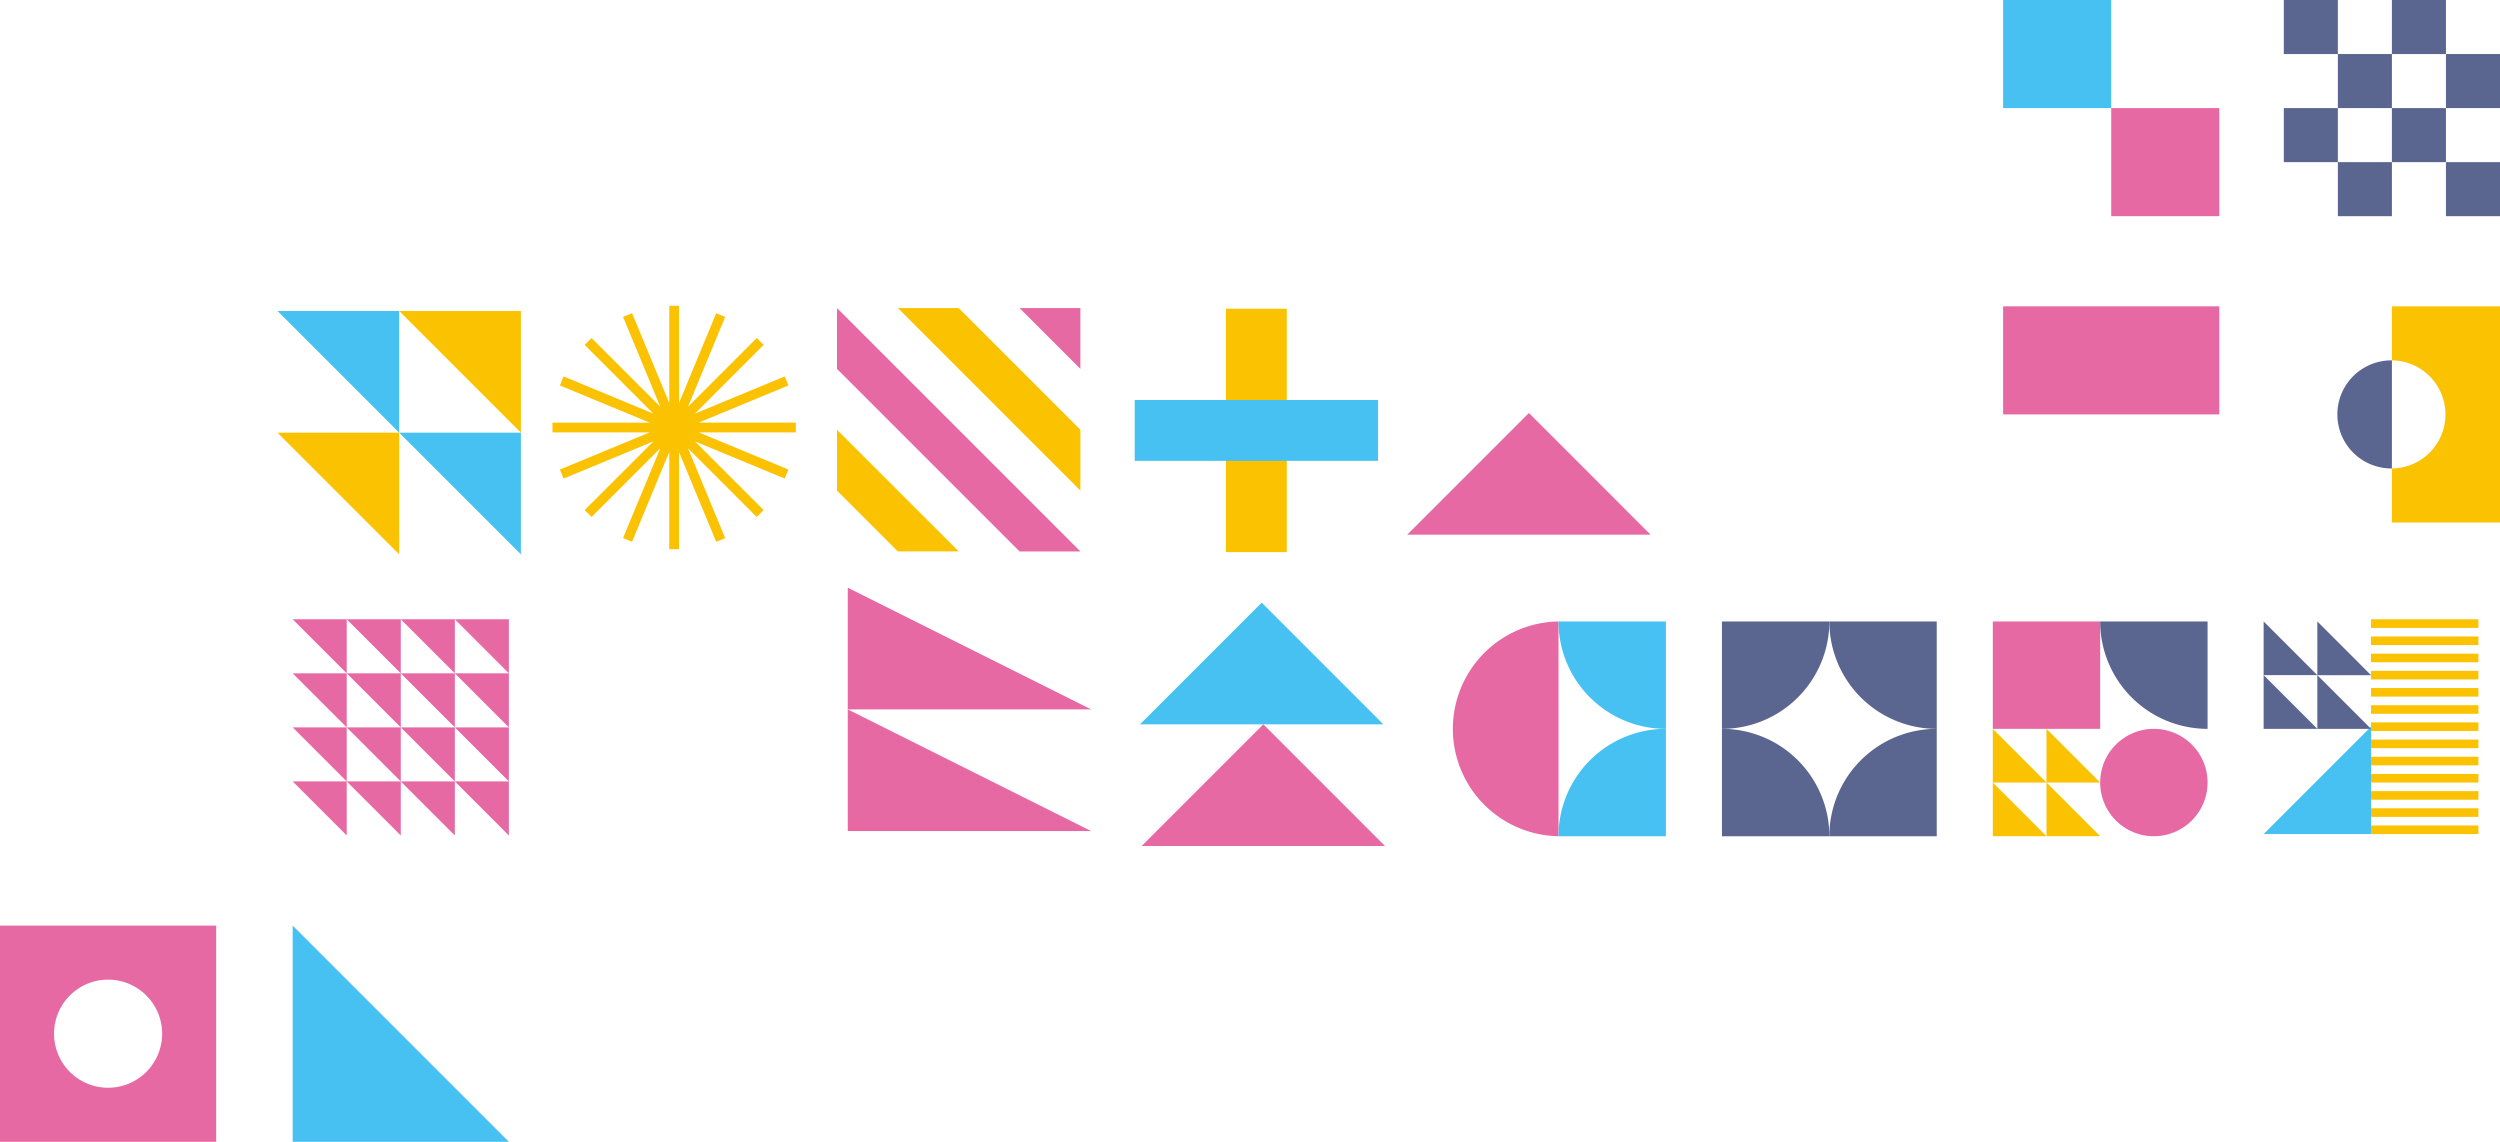 <svg xmlns="http://www.w3.org/2000/svg" width="537.719" height="245.586" viewBox="0 0 537.719 245.586">
  <path id="Path_4615" data-name="Path 4615" d="M92.1,77.322,65.925,51.147H92.1Z" transform="translate(19.937 41.911)" fill="#47c1f1"/>
  <path id="Path_4616" data-name="Path 4616" d="M83.851,77.322,57.677,51.147H83.851Z" transform="translate(2.011 41.911)" fill="#fac200"/>
  <path id="Path_4617" data-name="Path 4617" d="M92.1,69.073,65.925,42.9H92.1Z" transform="translate(19.937 23.986)" fill="#fac200"/>
  <path id="Path_4618" data-name="Path 4618" d="M83.851,69.073,57.677,42.9H83.851Z" transform="translate(2.011 23.986)" fill="#47c1f1"/>
  <path id="Path_4619" data-name="Path 4619" d="M112.813,42.7H99.727l13.086,13.086L125.9,68.875l13.089,13.086V68.875Z" transform="translate(93.39 23.557)" fill="#fac200"/>
  <path id="Path_4620" data-name="Path 4620" d="M107.976,42.7l13.086,13.086V42.7Z" transform="translate(111.314 23.557)" fill="#e669a4"/>
  <path id="Path_4621" data-name="Path 4621" d="M95.6,64.035l13.086,13.086h13.089L95.6,50.95Z" transform="translate(84.427 41.482)" fill="#fac200"/>
  <path id="Path_4622" data-name="Path 4622" d="M121.777,68.875,95.6,42.7V55.789l13.089,13.086,13.086,13.086L134.863,95.05h13.089Z" transform="translate(84.427 23.557)" fill="#e669a4"/>
  <path id="Path_4624" data-name="Path 4624" d="M134.255,75.988,160.43,49.813,186.6,75.988Z" transform="translate(168.423 39.013)" fill="#e669a4"/>
  <path id="Path_4625" data-name="Path 4625" d="M116.14,88.844l26.175-26.175,26.172,26.175Z" transform="translate(129.056 66.949)" fill="#47c1f1"/>
  <path id="Path_4626" data-name="Path 4626" d="M116.252,97.093l26.175-26.175L168.6,97.093Z" transform="translate(129.3 84.875)" fill="#e669a4"/>
  <path id="Path_4627" data-name="Path 4627" d="M148.679,87.831H96.332V61.657Z" transform="translate(86.013 64.749)" fill="#e669a4"/>
  <path id="Path_4628" data-name="Path 4628" d="M148.679,96.08H96.332V69.905Z" transform="translate(86.013 82.675)" fill="#e669a4"/>
  <path id="Path_4629" data-name="Path 4629" d="M128.661,67.676H107.75l19.318-8-.8-1.936-19.321,8,14.787-14.787-1.479-1.479L105.469,64.262l8-19.318-1.936-.8-8,19.318V42.549h-2.094V63.459l-8-19.318-1.936.8,8,19.318L84.72,49.476l-1.482,1.479L98.025,65.741l-19.318-8-.8,1.936,19.321,8H76.314v2.094H97.225l-19.321,8,.8,1.936,19.318-8L83.238,86.49l1.482,1.482L99.506,73.185,91.5,92.5l1.936.8,8-19.318V94.9h2.094V73.988l8,19.318,1.936-.8-8-19.318,14.787,14.787,1.479-1.482L106.947,71.706l19.321,8,.8-1.936-19.318-8h20.911Z" transform="translate(42.513 23.227)" fill="#fac200"/>
  <rect id="Rectangle_268" data-name="Rectangle 268" width="13.086" height="52.346" transform="translate(263.685 66.406)" fill="#fac200"/>
  <rect id="Rectangle_269" data-name="Rectangle 269" width="52.346" height="13.086" transform="translate(244.058 86.037)" fill="#47c1f1"/>
  <rect id="Rectangle_270" data-name="Rectangle 270" width="23.249" height="23.249" transform="translate(454.097 23.249)" fill="#e669a4"/>
  <rect id="Rectangle_271" data-name="Rectangle 271" width="23.249" height="23.249" transform="translate(430.847)" fill="#47c1f1"/>
  <rect id="Rectangle_272" data-name="Rectangle 272" width="11.626" height="11.626" transform="translate(502.845 11.622)" fill="#5b6690"/>
  <rect id="Rectangle_273" data-name="Rectangle 273" width="11.626" height="11.626" transform="translate(491.218)" fill="#5b6690"/>
  <rect id="Rectangle_274" data-name="Rectangle 274" width="11.626" height="11.626" transform="translate(502.845 34.872)" fill="#5b6690"/>
  <rect id="Rectangle_275" data-name="Rectangle 275" width="11.626" height="11.626" transform="translate(491.218 23.249)" fill="#5b6690"/>
  <rect id="Rectangle_276" data-name="Rectangle 276" width="11.626" height="11.626" transform="translate(526.093 11.622)" fill="#5b6690"/>
  <rect id="Rectangle_277" data-name="Rectangle 277" width="11.626" height="11.626" transform="translate(514.466)" fill="#5b6690"/>
  <rect id="Rectangle_278" data-name="Rectangle 278" width="11.626" height="11.626" transform="translate(526.093 34.872)" fill="#5b6690"/>
  <rect id="Rectangle_279" data-name="Rectangle 279" width="11.626" height="11.626" transform="translate(514.466 23.249)" fill="#5b6690"/>
  <rect id="Rectangle_280" data-name="Rectangle 280" width="46.501" height="23.249" transform="translate(430.843 65.886)" fill="#e669a4"/>
  <path id="Path_4654" data-name="Path 4654" d="M224.251,42.584v46.5H201V77.456a11.625,11.625,0,0,0,0-23.249V42.584Z" transform="translate(313.468 23.304)" fill="#fac200"/>
  <path id="Path_4655" data-name="Path 4655" d="M208.964,46.247h0a11.625,11.625,0,1,0,0,23.249Z" transform="translate(305.505 31.264)" fill="#5b6690"/>
  <path id="Path_4656" data-name="Path 4656" d="M81.322,79.087,69.7,67.461H81.322Z" transform="translate(28.13 77.363)" fill="#e669a4"/>
  <path id="Path_4657" data-name="Path 4657" d="M77.659,79.087,66.032,67.461H77.659Z" transform="translate(20.169 77.363)" fill="#e669a4"/>
  <path id="Path_4658" data-name="Path 4658" d="M81.322,75.424,69.7,63.8H81.322Z" transform="translate(28.13 69.401)" fill="#e669a4"/>
  <path id="Path_4659" data-name="Path 4659" d="M77.659,75.424,66.032,63.8H77.659Z" transform="translate(20.169 69.401)" fill="#e669a4"/>
  <path id="Path_4660" data-name="Path 4660" d="M73.995,79.087,62.369,67.461H73.995Z" transform="translate(12.208 77.363)" fill="#e669a4"/>
  <path id="Path_4661" data-name="Path 4661" d="M70.331,79.087,58.705,67.461H70.331Z" transform="translate(4.245 77.363)" fill="#e669a4"/>
  <path id="Path_4662" data-name="Path 4662" d="M73.995,75.424,62.369,63.8H73.995Z" transform="translate(12.208 69.401)" fill="#e669a4"/>
  <path id="Path_4663" data-name="Path 4663" d="M70.331,75.424,58.705,63.8H70.331Z" transform="translate(4.245 69.401)" fill="#e669a4"/>
  <path id="Path_4664" data-name="Path 4664" d="M81.322,86.415,69.7,74.789H81.322Z" transform="translate(28.13 93.286)" fill="#e669a4"/>
  <path id="Path_4665" data-name="Path 4665" d="M77.659,86.415,66.032,74.789H77.659Z" transform="translate(20.169 93.286)" fill="#e669a4"/>
  <path id="Path_4666" data-name="Path 4666" d="M81.322,82.751,69.7,71.125H81.322Z" transform="translate(28.13 85.325)" fill="#e669a4"/>
  <path id="Path_4667" data-name="Path 4667" d="M77.659,82.751,66.032,71.125H77.659Z" transform="translate(20.169 85.325)" fill="#e669a4"/>
  <path id="Path_4668" data-name="Path 4668" d="M73.995,86.415,62.369,74.789H73.995Z" transform="translate(12.208 93.286)" fill="#e669a4"/>
  <path id="Path_4669" data-name="Path 4669" d="M70.331,86.415,58.705,74.789H70.331Z" transform="translate(4.245 93.286)" fill="#e669a4"/>
  <path id="Path_4670" data-name="Path 4670" d="M73.995,82.751,62.369,71.125H73.995Z" transform="translate(12.208 85.325)" fill="#e669a4"/>
  <path id="Path_4671" data-name="Path 4671" d="M70.331,82.751,58.705,71.125H70.331Z" transform="translate(4.245 85.325)" fill="#e669a4"/>
  <path id="Path_4676" data-name="Path 4676" d="M105.207,131.063h-46.5v-46.5Z" transform="translate(4.245 114.523)" fill="#47c1f1"/>
  <path id="Path_4677" data-name="Path 4677" d="M38.866,131.062h46.5v-46.5h-46.5Zm34.875-23.249A11.625,11.625,0,1,1,62.115,96.187a11.626,11.626,0,0,1,11.626,11.626" transform="translate(-38.866 114.523)" fill="#e669a4"/>
  <path id="Path_4686" data-name="Path 4686" d="M160.328,63.945a23.1,23.1,0,0,0,0,46.194Z" transform="translate(174.89 69.723)" fill="#e669a4"/>
  <path id="Path_4687" data-name="Path 4687" d="M167.607,94.322v-23.1a23.1,23.1,0,0,0-23.1,23.1Z" transform="translate(190.706 85.542)" fill="#47c1f1"/>
  <path id="Path_4688" data-name="Path 4688" d="M167.607,63.945v23.1a23.1,23.1,0,0,1-23.1-23.1Z" transform="translate(190.706 69.723)" fill="#47c1f1"/>
  <path id="Path_4689" data-name="Path 4689" d="M185.966,94.322v-23.1a23.1,23.1,0,0,0-23.1,23.1Z" transform="translate(230.603 85.542)" fill="#5b6690"/>
  <path id="Path_4690" data-name="Path 4690" d="M185.966,63.945v23.1a23.1,23.1,0,0,1-23.1-23.1Z" transform="translate(230.603 69.723)" fill="#5b6690"/>
  <path id="Path_4691" data-name="Path 4691" d="M155.589,94.322v-23.1a23.1,23.1,0,0,1,23.1,23.1Z" transform="translate(214.782 85.542)" fill="#5b6690"/>
  <path id="Path_4692" data-name="Path 4692" d="M155.589,63.945v23.1a23.1,23.1,0,0,0,23.1-23.1Z" transform="translate(214.782 69.723)" fill="#5b6690"/>
  <rect id="Rectangle_301" data-name="Rectangle 301" width="23.097" height="23.097" transform="translate(428.626 133.669)" fill="#e669a4"/>
  <path id="Path_4698" data-name="Path 4698" d="M192.777,94.322h0a11.548,11.548,0,1,0-11.55-11.55,11.551,11.551,0,0,0,11.55,11.55" transform="translate(270.495 85.542)" fill="#e669a4"/>
  <path id="Path_4699" data-name="Path 4699" d="M204.325,63.945h-23.1a23.1,23.1,0,0,0,23.1,23.1Z" transform="translate(270.497 69.723)" fill="#5b6690"/>
  <path id="Path_4700" data-name="Path 4700" d="M173.948,71.224l11.55,11.55h-11.55Z" transform="translate(254.679 85.541)" fill="#fac200"/>
  <path id="Path_4701" data-name="Path 4701" d="M177.588,71.224l11.55,11.55h-11.55Z" transform="translate(262.587 85.541)" fill="#fac200"/>
  <path id="Path_4702" data-name="Path 4702" d="M173.948,74.864l11.55,11.55h-11.55Z" transform="translate(254.679 93.449)" fill="#fac200"/>
  <path id="Path_4703" data-name="Path 4703" d="M177.588,74.864l11.55,11.55h-11.55Z" transform="translate(262.587 93.449)" fill="#fac200"/>
  <path id="Path_4704" data-name="Path 4704" d="M192.307,94.176h23.1v-23.1Z" transform="translate(294.573 85.225)" fill="#47c1f1"/>
  <path id="Path_4705" data-name="Path 4705" d="M192.307,63.945l11.55,11.55h-11.55Z" transform="translate(294.573 69.723)" fill="#5b6690"/>
  <path id="Path_4706" data-name="Path 4706" d="M195.947,63.945,207.5,75.5h-11.55Z" transform="translate(302.482 69.723)" fill="#5b6690"/>
  <path id="Path_4707" data-name="Path 4707" d="M192.307,67.585l11.55,11.55h-11.55Z" transform="translate(294.573 77.631)" fill="#5b6690"/>
  <path id="Path_4708" data-name="Path 4708" d="M195.947,67.585l11.55,11.55h-11.55Z" transform="translate(302.482 77.631)" fill="#5b6690"/>
  <rect id="Rectangle_302" data-name="Rectangle 302" width="23.097" height="1.847" transform="translate(509.978 133.205)" fill="#fac200"/>
  <rect id="Rectangle_303" data-name="Rectangle 303" width="23.097" height="1.847" transform="translate(509.978 136.902)" fill="#fac200"/>
  <rect id="Rectangle_304" data-name="Rectangle 304" width="23.097" height="1.847" transform="translate(509.978 140.596)" fill="#fac200"/>
  <rect id="Rectangle_305" data-name="Rectangle 305" width="23.097" height="1.847" transform="translate(509.978 144.293)" fill="#fac200"/>
  <rect id="Rectangle_306" data-name="Rectangle 306" width="23.097" height="1.847" transform="translate(509.978 147.989)" fill="#fac200"/>
  <rect id="Rectangle_307" data-name="Rectangle 307" width="23.097" height="1.847" transform="translate(509.978 151.683)" fill="#fac200"/>
  <rect id="Rectangle_308" data-name="Rectangle 308" width="23.097" height="1.847" transform="translate(509.978 155.379)" fill="#fac200"/>
  <rect id="Rectangle_309" data-name="Rectangle 309" width="23.097" height="1.847" transform="translate(509.978 159.076)" fill="#fac200"/>
  <rect id="Rectangle_310" data-name="Rectangle 310" width="23.097" height="1.847" transform="translate(509.978 162.77)" fill="#fac200"/>
  <rect id="Rectangle_311" data-name="Rectangle 311" width="23.097" height="1.847" transform="translate(509.978 166.466)" fill="#fac200"/>
  <rect id="Rectangle_312" data-name="Rectangle 312" width="23.097" height="1.847" transform="translate(509.978 170.162)" fill="#fac200"/>
  <rect id="Rectangle_313" data-name="Rectangle 313" width="23.097" height="1.847" transform="translate(509.978 173.855)" fill="#fac200"/>
  <rect id="Rectangle_314" data-name="Rectangle 314" width="23.097" height="1.847" transform="translate(509.978 177.553)" fill="#fac200"/>
</svg>
